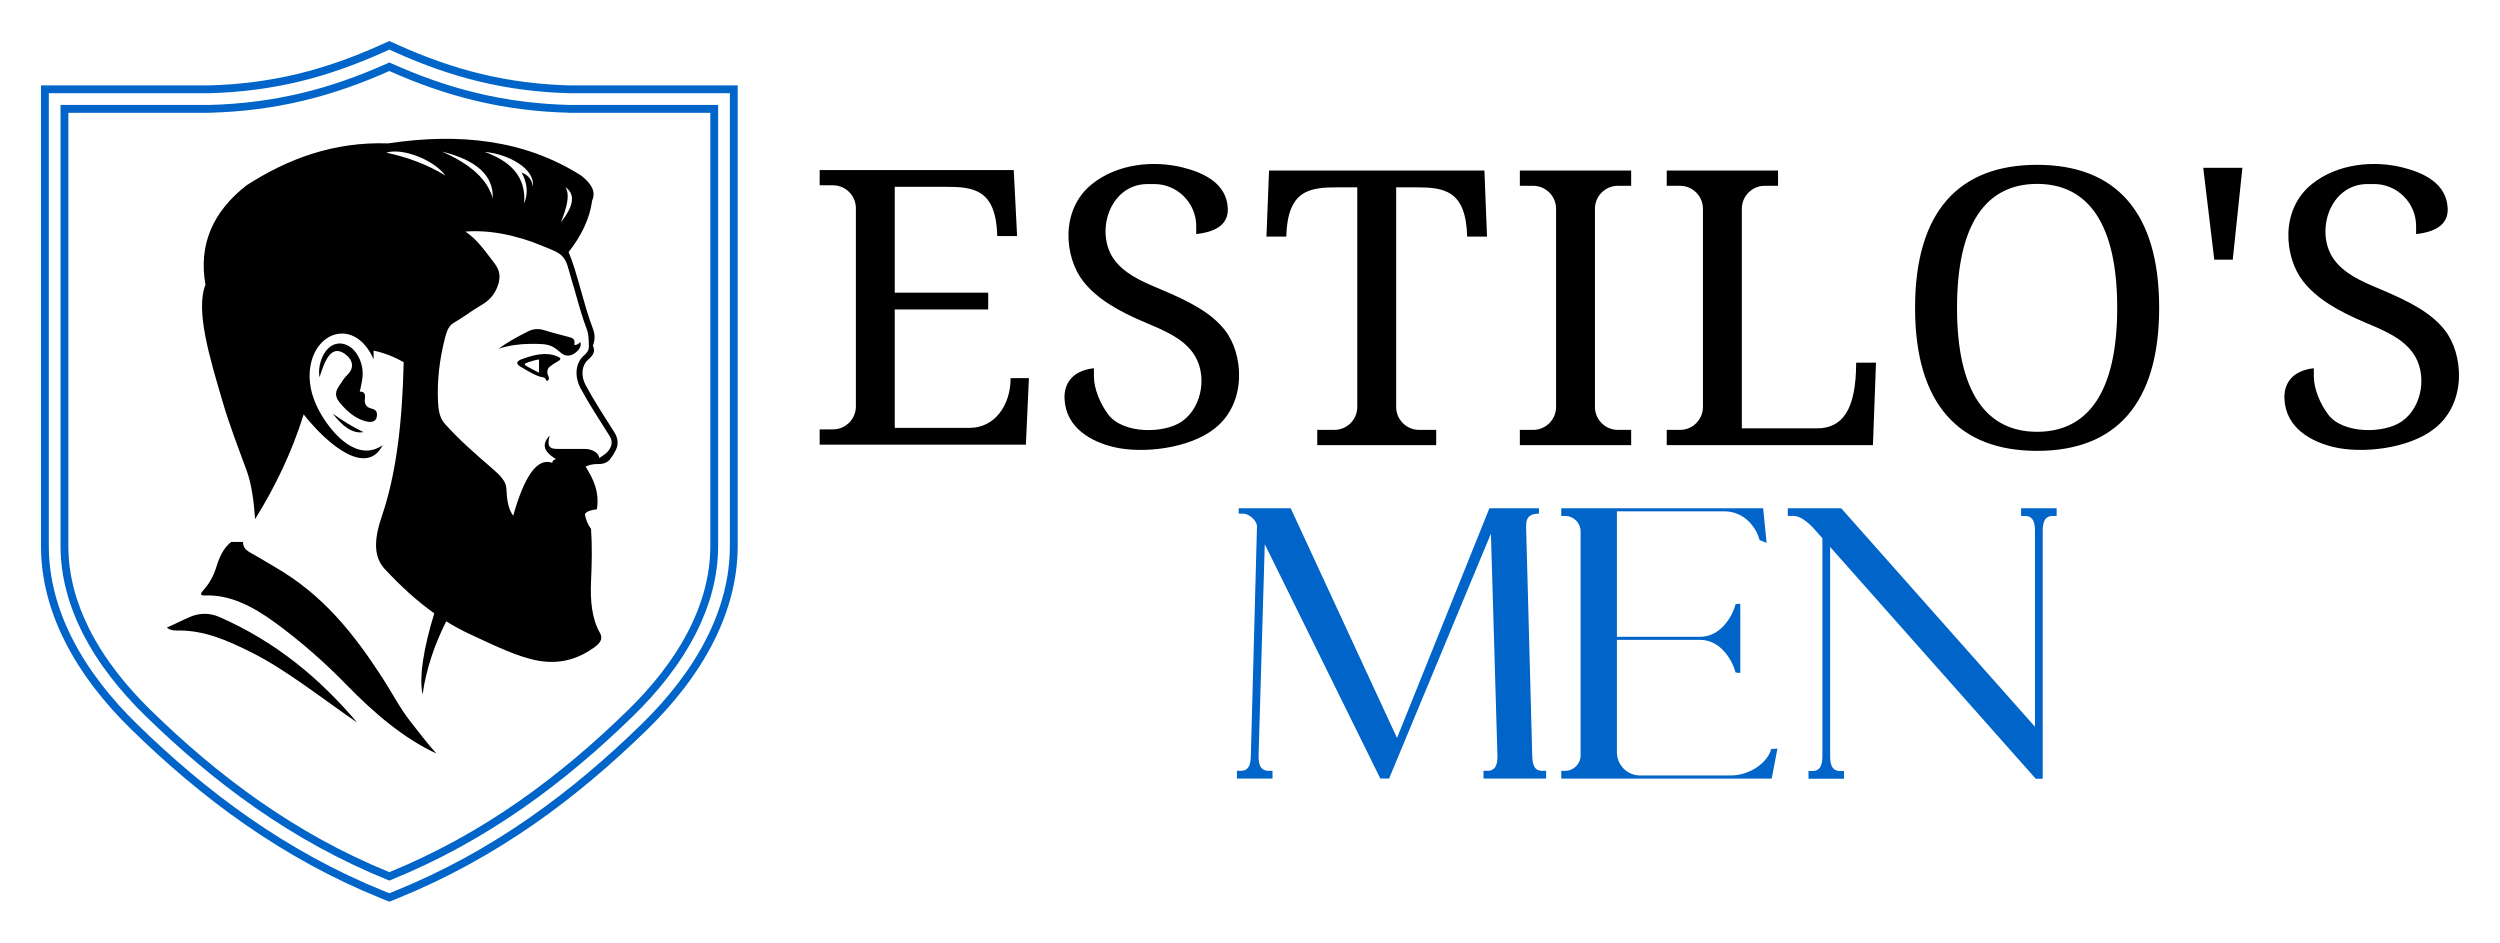 <svg xmlns="http://www.w3.org/2000/svg" xmlns:xlink="http://www.w3.org/1999/xlink" xmlns:xodm="http://www.corel.com/coreldraw/odm/2003" xml:space="preserve" width="305mm" height="115mm" style="shape-rendering:geometricPrecision; text-rendering:geometricPrecision; image-rendering:optimizeQuality; fill-rule:evenodd; clip-rule:evenodd" viewBox="0 0 30500 11500.02"> <defs>  <style type="text/css">   <![CDATA[    .fil1 {fill:black}    .fil0 {fill:#0064C8}   ]]>  </style> </defs> <g id="Camada_x0020_1">    <path class="fil0" d="M2548.06 1041.89c363.78,-9.64 724.66,-54.18 1078.64,-139.21 346.26,-83.17 681.43,-204.03 1006.11,-349.63l117.09 -52.5 117.04 52.54c324.63,145.7 659.8,266.43 1006.03,349.59 354.19,85.06 715.28,129.62 1078.02,139.21l2048.85 -0.02 0 5619.37c0,405.2 -107.25,794.01 -287.77,1155.04 -202.74,405.5 -492.7,768.74 -816.06,1084.6 -429.32,419.35 -886.95,809.99 -1379.89,1152.93 -518.67,360.85 -1072.94,666.01 -1658.8,903.26l-107.42 43.5 -107.46 -43.47c-586,-237.06 -1140.17,-542.41 -1658.88,-903.29 -492.93,-342.94 -950.57,-733.58 -1379.9,-1152.93 -323.35,-315.86 -613.31,-679.1 -816.06,-1084.6 -180.51,-361.03 -287.76,-749.84 -287.76,-1155.04l0 -5619.37 2048.22 0.02zm1.89 95.44c371.42,-9.8 737.58,-55.01 1099.05,-141.83 352.56,-84.69 692.17,-207.09 1022.88,-355.34l78 -34.98 77.97 34.99c330.64,148.39 670.27,270.64 1022.83,355.33 361.46,86.81 727.63,132.03 1099.05,141.83l1954.65 0 0 5523.91c0,390.55 -103.77,764.51 -277.69,1112.35 -197.68,395.39 -482.08,751.01 -797.38,1058.99 -425.8,415.93 -878.8,802.73 -1367.71,1142.87 -513.55,357.28 -1060.04,658.2 -1640.11,893.14l-71.61 29 -71.65 -28.99c-580.21,-234.74 -1126.58,-535.84 -1640.15,-893.15 -488.91,-340.14 -941.91,-726.94 -1367.71,-1142.87 -315.3,-307.98 -599.7,-663.6 -797.39,-1058.99 -173.92,-347.84 -277.68,-721.8 -277.68,-1112.35l0 -5523.91 1954.65 0zm2181.99 9598.54c-590.32,-239.23 -1122.99,-537.7 -1612.08,-877.96 -488.38,-339.78 -933.55,-721.52 -1349.44,-1127.76 -283.65,-277.07 -570.41,-622.67 -769.37,-1020.6 -159.52,-319.05 -262.56,-671.31 -262.56,-1048.31l0 -5380.72 1806.98 0 0 0.16c405.71,-10.14 778.95,-59.96 1136.97,-145.96 358.28,-86.05 701.88,-208.56 1048.01,-363.91l19.4 -8.69 19.38 8.69c346.12,155.35 689.71,277.86 1048.01,363.91 358.02,86 731.26,135.82 1136.96,145.96l0 -0.16 1806.99 0 0 5380.72c0,377 -103.04,729.26 -262.57,1048.31 -198.95,397.93 -485.72,743.53 -769.37,1020.6 -415.89,406.24 -861.06,787.98 -1349.43,1127.76 -489.09,340.26 -1021.78,638.73 -1612.08,877.96l-17.89 7.24 -17.91 -7.24zm-1557.63 -956.27c478.69,333.03 999.4,625.47 1575.53,860.6 576.12,-235.13 1096.85,-527.58 1575.53,-860.6 484.35,-336.98 925.53,-715.28 1337.5,-1117.68 277.31,-270.89 557.33,-608.06 750.74,-994.89 153.18,-306.37 252.12,-644.38 252.12,-1005.79l0 -5285.26 -1711.53 0 -1.11 -0.19c-413,-10.24 -793.09,-60.98 -1157.85,-148.58 -358.09,-86.01 -701,-207.44 -1045.4,-360.84 -344.42,153.41 -687.32,274.83 -1045.4,360.84 -364.77,87.6 -744.85,138.34 -1157.85,148.58l-1.12 0.19 -1711.52 0 0 5285.26c0,361.41 98.93,699.42 252.12,1005.79 193.41,386.83 473.42,724 750.74,994.89 411.96,402.4 853.15,780.7 1337.5,1117.68z"></path>  <path class="fil1" d="M6796.74 4413.86c43.94,-24.34 58.87,-40.61 6.71,-63.75 -138.87,-61.6 -293.1,-23.2 -454.71,38.58 -46.24,23.34 -56.11,50.3 0,83.88 62.93,37.56 125.88,75.15 188.42,103.58 28.44,12.92 52.14,21.27 81.3,25.37 26.56,3.74 34.9,13.43 42.94,34.87 8.33,22.21 52.48,1.23 28.42,-48.08 -20.26,-41.5 -17.26,-86.78 17.6,-115.19 29.89,-24.38 57.36,-41.54 89.32,-59.26zm-362.11 58.78c40.38,22.04 77.77,44.14 120.09,63.37 9.89,4.49 11.58,7.25 21.22,10.63l0 -160.98c-48.27,6.42 -89.12,19.39 -135.3,35.05 -49.8,16.88 -50.82,27.46 -6.01,51.93zm5.39 -428.6c-156.48,78.49 -259.8,138.87 -357.36,210.81 126.45,-41.65 255.39,-58.39 382.17,-59.49 236.02,-2.05 258.35,8.23 384.03,113.31 51.39,42.96 115.36,36.43 167.78,-2.51 53.55,-39.79 78.98,-86.17 63.05,-133.4 -22.74,23.06 -46.08,41.91 -73.32,33.71 8.69,-43.28 3.3,-76.33 -49.84,-90.87 -103.61,-28.36 -213.86,-54.43 -316.25,-86.93 -68.17,-21.64 -132.02,-18.86 -200.26,15.37zm-1515.08 375.18c-16.54,738.42 -91.5,1367.53 -265.29,1874.18 -99.88,291.22 -102.47,501.68 35.38,649.77 194.46,208.93 392.57,389.97 603,539.61 -128.62,422.22 -187.08,769.01 -142.85,990.88 44.35,-311.98 145.42,-608.5 288.79,-893.47 92.95,58.02 188.55,110.12 287.46,155.98 300.28,139.22 594.08,283.83 841.02,325.48 281.16,47.42 498.76,-34.6 678.15,-163.7 92.89,-66.85 101.44,-119.68 66.33,-181.24 -94.82,-166.24 -117.44,-385.09 -106.12,-627.67 9.87,-211.58 14.64,-423.5 0,-636.52 -46.1,-62.32 -66.08,-122.27 -75.17,-181.23 21.59,-34.62 77.19,-49.79 145.92,-57.46 35.22,-210.13 -42.7,-369.53 -137.07,-521.58 54.2,-26.07 104.98,-31.76 154.75,-30.95 68.25,1.12 115.98,-21.19 145.91,-61.88 26.65,-36.24 52.04,-74.04 70.74,-114.93 33.88,-74.07 19.98,-145.58 -22.11,-212.17 -119.71,-189.44 -245.47,-380.82 -349.29,-574.63 -62.09,-115.89 -45.66,-241.78 26.53,-305 63.18,-55.32 97.76,-101.73 61.9,-176.81 28.74,-68.35 26.65,-138.35 0,-207.75 -118.19,-307.81 -190.95,-690.85 -296.24,-932.67 150.34,-191.93 256.63,-397.82 287.4,-627.67 53.03,-119.51 -21.21,-215.66 -132.65,-305 -693.59,-440.78 -1493.6,-523.15 -2356.61,-393.4 -665.54,-22.51 -1223.72,187.57 -1728.78,512.75 -414.32,324.1 -584.58,726.61 -499.62,1211.15 -125.04,318.33 55.66,902.95 212.24,1436.57 81.73,278.55 186.91,549.79 287.38,822.17 64.47,174.76 90.9,384.4 106.12,601.15 242.95,-390.72 447.14,-811.35 592.47,-1277.45 309.83,390.52 769.62,753.51 963.87,375.72 -302.22,208.34 -603.38,-125.26 -750.9,-376.49 -93.36,-158.97 -153.27,-336.8 -138.36,-525.06 39.19,-495.86 553.92,-659.89 778.72,-146.05 0,-35.36 0,-70.73 0,-106.09 123.27,25.6 245.64,71.69 366.98,141.46zm508.42 -2277.11c-136.74,-191.29 -526.16,-342.53 -720.66,-279.62 242.64,50.4 505.71,144.53 720.66,279.62zm577.84 278.43c12.24,-289.15 -213.09,-471.25 -620.31,-571.41 360.81,157.25 560.79,349.19 620.31,571.41zm487.75 -146.52c33.62,-214.31 -298.63,-397.06 -585.99,-420.27 311.42,111.62 507.94,297.94 481.52,629.13 52.36,-127.18 37.53,-252.71 -30.57,-376.97 75.28,27.15 124.39,79.29 135.04,168.11zm399.65 9.35c138.45,97.37 82.51,252.33 -56.91,432 70.4,-175.56 116.17,-335.98 56.91,-432zm-897.33 3428.79c-199.39,-172.19 -399.54,-346.16 -574.9,-542.78 -65.3,-73.2 -77.95,-173.58 -82.54,-265.58 -13.16,-263.94 19.45,-519.95 82.54,-770.99 23.05,-91.74 47.1,-158.49 108.32,-193.39 114.54,-65.31 218.39,-148.33 332.72,-214.02 110.25,-63.35 169.53,-140.32 203.76,-234.65 43.69,-120.35 21.09,-199.57 -38.69,-278.48 -121.77,-160.74 -227.33,-307.56 -355.93,-386.78 281.48,-22.1 609.81,34.1 972.63,187.61 157.04,66.42 237.57,81.99 284.99,264.08 22.88,87.86 52,174.97 75.71,259.52 34.49,123 68.68,247.18 109.16,368.8 35.3,106.06 59.02,133.28 63.04,249.94 3.28,95.37 11.84,120.41 -59.02,182.51 -113,98.95 -109.18,270.09 -42.74,394.1 106.65,199.08 231.36,388.35 351.93,579.14 28.93,45.78 40.73,92.12 17.45,143.03 -31.97,69.88 -79.4,94.02 -139.11,134.4 -4.88,-67.45 -91.35,-111.44 -174.09,-111.44 -122.25,0 -213.09,0 -335.34,0 -101.39,0 -129.64,-35.15 -95.08,-162.94 -133.63,139.64 -17.16,228.25 78.37,287.75 -26.73,5.69 -46.47,16.97 -45.12,45.12 -186.56,-70.23 -343.79,167.2 -478.17,644.81 -60.13,-79.52 -77.79,-194.64 -83.34,-330.7 -3.78,-92.69 -80.48,-166.1 -176.55,-249.06zm-1941.89 -666.15c115.36,149.48 237.22,249.49 375.35,225.84 -132.33,-63.29 -256.45,-140.21 -375.35,-225.84zm155.42 -722.89c-166.65,-124.95 -247.69,56.67 -316.98,280.34 -32.27,-180.4 88.34,-466.4 304.6,-404.34 115.31,33.1 195.08,158.9 216.57,286.63 17.83,105.99 -11.48,210.3 -30,291.78 55.62,-2.13 70.82,29.15 62.38,93.54 -7.65,58.32 21.45,100.59 83.15,114.31 51.73,11.51 76.78,42.7 59.77,109.12 -13.3,51.95 -68.72,64.31 -145.53,41.57 -119.42,-35.38 -206.32,-112.65 -285.86,-202.65 -66.94,-75.72 -89.44,-134.31 -26.07,-225.32 32.68,-46.93 60.57,-96.58 101.91,-136.11 89.31,-85.39 64.36,-182.66 -23.94,-248.87zm-1719.73 2941.65c305.94,-13.51 586.2,130.73 858.51,329.22 319.71,233.04 609.07,488.95 875.18,762.12 336.92,345.89 697.05,652.42 1095.45,837.38 -114.92,-127.86 -209.6,-255.42 -311.66,-383.96 -131.47,-165.57 -235.94,-369.22 -348.35,-542.13 -345.53,-531.54 -716.47,-1007.05 -1311.7,-1350.79 -95.69,-55.26 -189.4,-114.06 -286.22,-167.29 -66,-36.28 -101.92,-70.71 -101,-137.28 -48.44,0 -96.88,0 -145.31,0 -97.68,77.24 -145.05,190.47 -180.94,306.35 -36.87,119.06 -89.7,207.37 -167.2,293.16 -40.81,45.17 -9.61,54.66 23.24,53.22zm-460.17 391.71c54.4,43.35 115.28,35.3 156.42,35.62 306.33,2.34 573.52,115.33 880.96,269.57 414.47,207.93 831.41,540.98 1285.26,853.68 -449.38,-530.64 -987.85,-985.97 -1684.72,-1289.46 -116.94,-50.92 -239.39,-48.6 -353.7,0 -97.88,41.63 -182.78,87.81 -284.22,130.59z"></path>  <path class="fil1" d="M10916.03 5219.86l914.85 0c304.33,0 498.59,-275.92 498.59,-606.32 72.32,0 151.02,0 223.34,0 -12.38,270.35 -24.75,540.7 -37.13,811.05 -838.59,0 -1677.2,0 -2515.79,0l0 -186.12 162.65 0c153.56,0 279.17,-125.61 279.17,-279.16 0,-806.51 0,-1613.01 0,-2419.51 0,-153.54 -125.61,-279.16 -279.17,-279.16l-162.65 0 0 -186.11c789.27,0 1578.52,0 2367.79,0 13.67,268.57 27.33,537.14 41,805.7 -82.78,0 -159.16,0 -241.95,0 -15.31,-568.51 -283.19,-600.98 -629.67,-600.98 -85.6,0 -224.56,0 -375.28,0l-245.75 0 0 1291.63 1139.94 0 0 204.72 -1139.94 0 0 1444.26zm10334.2 6.16l914.84 0c304.33,0 479.98,-212.56 479.98,-801.74 72.32,0 169.64,0 241.95,0 -12.38,270.36 -24.74,736.11 -37.12,1006.47 -838.6,0 -1677.2,0 -2515.8,0l0 -186.12 162.65 0c153.55,0 279.18,-125.61 279.18,-279.16 0,-806.5 0,-1613.01 0,-2419.51 0,-153.54 -125.65,-279.16 -279.18,-279.16l-162.65 0 0 -186.11c452.65,0 905.31,0 1357.96,0l0 186.11 -162.64 0c-153.54,0 -279.17,125.62 -279.17,279.16 0,893.36 0,1786.71 0,2680.06zm-2266.22 -2680.06c0,-153.54 -125.63,-279.16 -279.17,-279.16l-162.65 0 0 -186.11c452.65,0 905.31,0 1357.96,0l0 186.11 -162.64 0c-153.55,0 -279.17,125.62 -279.17,279.16 0,806.5 0,1613.01 0,2419.51 0,153.55 125.61,279.16 279.17,279.16l162.64 0 0 186.12c-452.65,0 -905.31,0 -1357.96,0l0 -186.12 162.65 0c153.55,0 279.17,-125.61 279.17,-279.16 0,-806.5 0,-1613.01 0,-2419.51zm-3501.71 -465.27l-31.69 805.7c82.77,0 159.16,0 241.94,0 15.32,-568.51 283.19,-600.98 629.67,-600.98 207.01,0 29.62,0 236.62,0 0,893.35 0,1786.71 0,2680.06 0,153.55 -125.61,279.16 -279.16,279.16l-209.18 0 0 186.12c452.66,0 998.36,0 1451.02,0l0 -186.12 -209.17 0c-153.56,0 -279.17,-125.61 -279.17,-279.16 0,-893.36 0.01,-1786.7 0.01,-2680.06 207,0 29.61,0 236.62,0 346.48,0 614.35,32.47 629.67,600.98 82.78,0 159.17,0 241.94,0l-31.69 -805.7 -2627.43 0zm9370.51 3419.85c-953.2,0 -1488.92,-568.75 -1488.92,-1744.83 0,-1176.07 535.72,-1744.82 1488.92,-1744.82 953.21,0 1488.92,568.75 1488.92,1744.82 0,1176.08 -535.71,1744.83 -1488.92,1744.83zm0 -232.65c-625.54,0 -977.09,-492.91 -977.09,-1512.18 0,-1019.26 351.55,-1512.17 977.09,-1512.17 625.55,0 977.11,492.91 977.11,1512.17 0,1019.27 -351.56,1512.18 -977.11,1512.18zm2026.61 -3220.69l477.84 0 -117.71 1120.48 -225.39 0 -134.74 -1120.48zm-12890.89 1894.6c-357.79,-150.66 -605.69,-298.3 -771.97,-508.21 -229.57,-289.81 -288.91,-872.33 106.53,-1188.4 315.6,-252.23 755.07,-288.66 1103.15,-202.88 262.02,64.57 538.74,196.25 552.75,497.79 8.22,176.51 -112.61,285.71 -385.23,315.69 0,-32.86 0,-65.71 0,-98.57 0,-281.49 -230.32,-511.8 -511.82,-511.8 -26.86,0 -53.72,0 -80.59,0 -470.05,0 -649.23,600.47 -404.15,927.28 121.46,161.94 306.9,251.02 560.13,355.76 357.79,150.66 617.69,286.31 783.96,496.23 229.56,289.8 276.9,884.33 -118.53,1200.38 -315.58,252.22 -893.54,313.28 -1241.59,227.52 -262,-64.55 -576.82,-226.37 -593.92,-586.85 -8.36,-176.48 85.94,-343.15 358.57,-373.13 0,32.86 0,65.71 0,98.57 0,153.59 79.15,340.44 177.59,468.92 178.93,233.52 676.39,234.56 897.55,80.14 253.56,-177.02 316.43,-591.01 127.69,-842.68 -121.45,-161.93 -306.9,-251.01 -560.12,-355.76zm14882.68 0c-357.79,-150.66 -605.71,-298.31 -771.97,-508.21 -229.55,-289.79 -288.89,-872.34 106.55,-1188.4 315.57,-252.21 755.07,-288.64 1103.13,-202.88 262,64.56 538.74,196.25 552.75,497.79 8.22,176.51 -112.61,285.71 -385.23,315.69 0,-32.86 0,-65.71 0,-98.57 0,-281.49 -230.31,-511.8 -511.81,-511.8 -26.87,0 -53.73,0 -80.59,0 -470.06,0 -649.22,600.48 -404.14,927.28 121.43,161.92 306.88,251.02 560.11,355.76 357.79,150.66 617.7,286.33 783.96,496.23 229.55,289.79 276.88,884.34 -118.53,1200.38 -315.57,252.2 -893.55,313.26 -1241.59,227.52 -261.98,-64.54 -576.84,-226.37 -593.92,-586.85 -8.36,-176.45 85.94,-343.15 358.57,-373.13 0,32.86 0,65.71 0,98.57 0,153.59 79.16,340.46 177.6,468.92 178.9,233.51 676.39,234.54 897.54,80.14 253.54,-177.01 316.42,-591.03 127.69,-842.68 -121.43,-161.92 -306.89,-251.01 -560.12,-355.76z"></path>  <path class="fil0" d="M18170.66 6200.57l-1127.15 2802.74 -1297.03 -2802.74c-211.45,0 -422.91,0 -634.36,0 0,22 0,44.02 0,66.02 22,0 33.66,0 55.67,0 68.25,0 169.29,83.26 167.33,157.16l-74.69 2791.76c-2.77,103.55 -19.06,188.67 -122.63,188.67l-47.17 0 0 94.34 433.93 0 0 -94.34 -47.16 0c-103.61,0 -125.67,-84.98 -122.64,-188.67 25.16,-858.75 50.31,-1717.5 75.47,-2576.25l1410.02 2859.26 106.47 0 1242.66 -2988.02c8.73,298.07 12.49,426.19 17.35,593.11 11.58,394.4 36.8,1253.16 61.88,2111.9 3.03,103.62 -19.02,188.67 -122.63,188.67l-47.17 0 0 94.34 764.1 0 0 -94.34 -47.17 0c-103.57,0 -119.87,-85.12 -122.63,-188.67l-74.69 -2791.76c-3.39,-127.42 62.64,-157.16 157.04,-157.16 0,-22 0,-44.02 0,-66.02 -211.46,0 -393.35,0 -604.8,0zm4062.55 365.97l0 2651.33c0,103.64 -18.87,188.47 -122.5,188.47l-47.1 0 0 94.23 433.43 0 0 -94.23 -47.1 0c-103.64,0 -122.5,-84.84 -122.5,-188.47l0 -2545.11 2508.43 2827.81 85.14 0 0 -3017.31c0,-103.62 18.86,-188.47 122.5,-188.47l47.12 0 0 -94.22 -433.45 0 0 94.22 47.12 0c103.63,0 122.49,84.82 122.49,188.47l0 2383.54c-788.07,-888.74 -1576.16,-1777.49 -2364.23,-2666.23 -217.25,0 -434.51,0 -651.76,0 0,31.4 0,62.81 0,94.22 25.13,0 50.25,0 75.38,0 74.57,0 171.09,73.44 250.68,163.15l96.35 108.6zm-3185.48 -365.97c820.97,0 1641.93,0 2462.9,0 13.96,140.78 27.91,281.58 41.87,422.36 -28.47,-11.11 -56.94,-22.22 -85.41,-33.33 -42.92,-164.38 -191.42,-351.34 -431.26,-351.34l-1309.65 0 0 1530.54 1016.68 0c239.84,0 388.34,-234.08 431.27,-398.46l57.14 -5.06 0 844.73 -57.14 -5.07c-42.93,-164.38 -191.43,-398.45 -431.27,-398.45l-1016.68 0 0 1371.65c0,155.47 127.2,282.68 282.67,282.68l1102.75 0c239.85,0 454.3,-158.69 497.23,-323.07l75.98 -5.06 -70.13 365.83c-855.65,0 -1711.31,0 -2566.95,0l0 -94.24 47.11 0c103.64,0 188.45,-84.8 188.45,-188.46l0 -2732.56c0,-103.66 -84.81,-188.47 -188.45,-188.47l-47.11 0 0 -94.22z"></path> </g></svg>